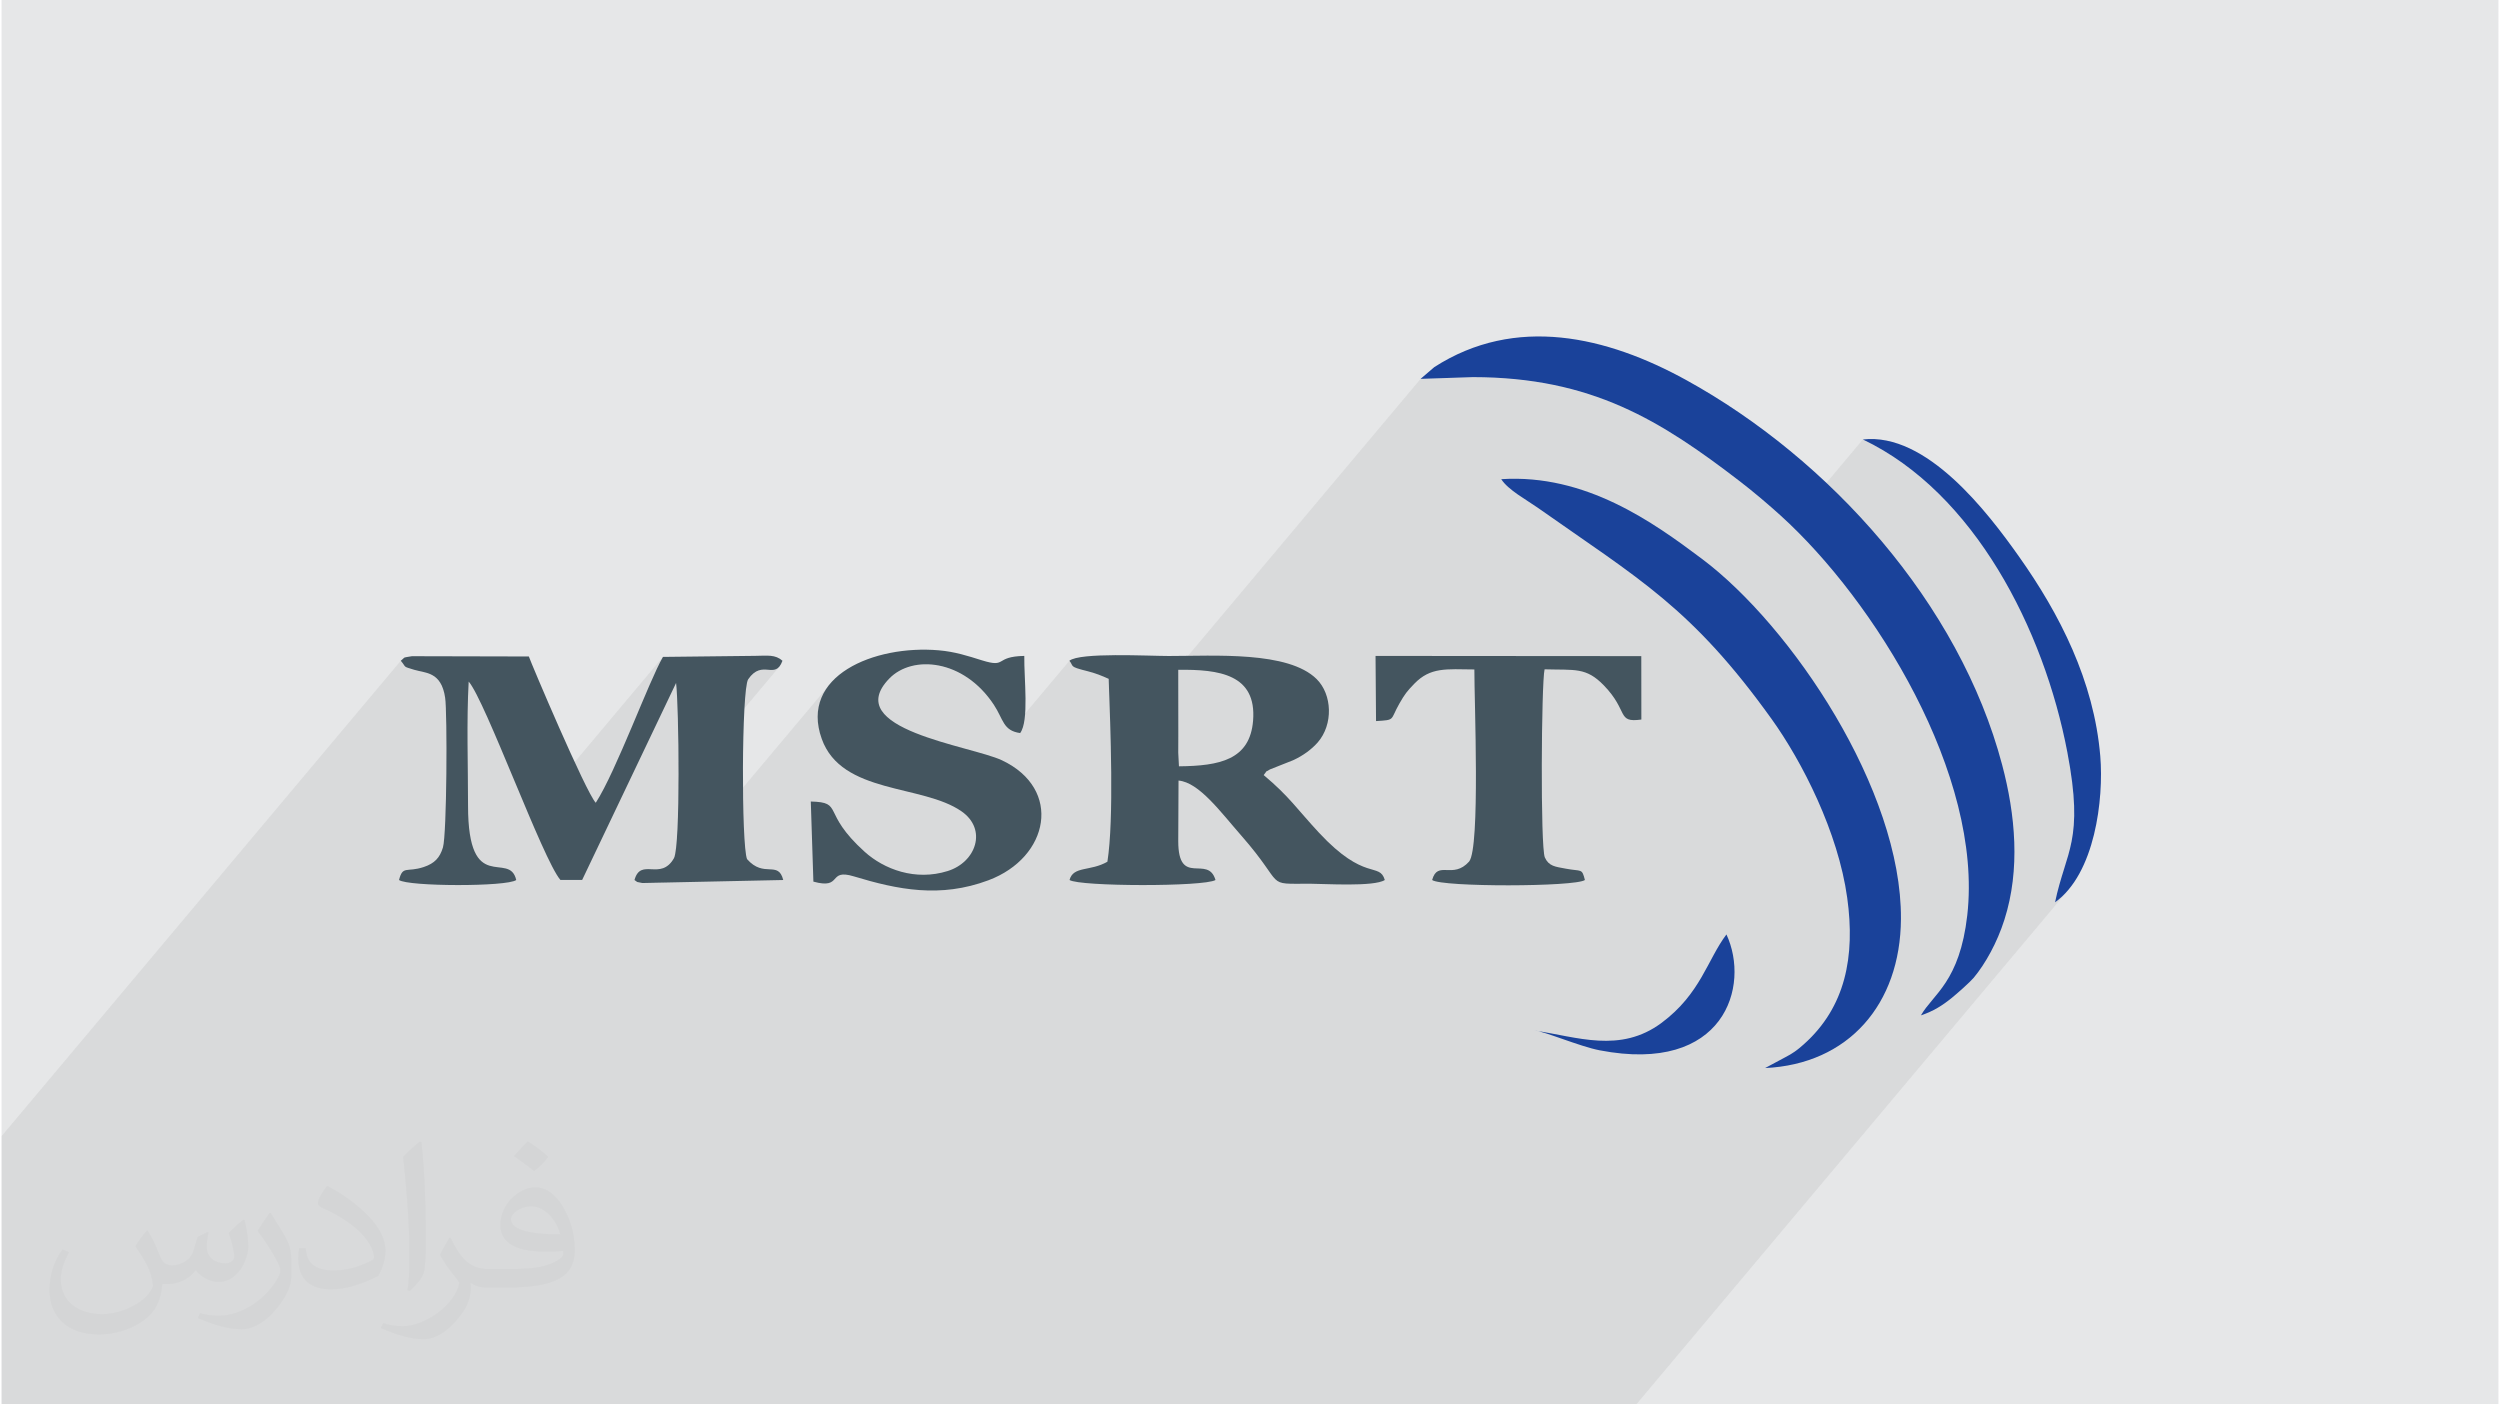 <?xml version="1.0" encoding="UTF-8"?>
<!DOCTYPE svg PUBLIC "-//W3C//DTD SVG 1.0//EN" "http://www.w3.org/TR/2001/REC-SVG-20010904/DTD/svg10.dtd">
<!-- Creator: CorelDRAW 2017 -->
<svg xmlns="http://www.w3.org/2000/svg" xml:space="preserve" width="356px" height="200px" version="1.0" shape-rendering="geometricPrecision" text-rendering="geometricPrecision" image-rendering="optimizeQuality" fill-rule="evenodd" clip-rule="evenodd"
viewBox="0 0 35600 20025"
 xmlns:xlink="http://www.w3.org/1999/xlink">
 <g id="Layer_x0020_1">
  <g id="_2307590984752">
   <path fill="#E6E7E8" d="M0 0l35600 0 0 20025 -35600 0 0 -20025z"/>
   <path fill="#373435" fill-opacity="0.031" d="M2082 17547c68,103 112,202 155,312 32,64 49,183 199,183 44,0 107,-14 163,-45 63,-33 111,-83 136,-159l60 -202 146 -72 10 10c-20,76 -25,149 -25,206 0,169 146,233 262,233 68,0 129,-33 129,-95 0,-80 -34,-216 -78,-338 68,-68 136,-136 214,-191l12 6c34,144 53,286 53,381 0,93 -41,196 -75,264 -70,132 -194,237 -344,237 -114,0 -241,-57 -328,-163l-5 0c-82,102 -209,194 -412,194l-63 0c-10,134 -39,229 -83,314 -121,237 -480,404 -818,404 -470,0 -706,-272 -706,-633 0,-223 73,-431 185,-578l92 38c-70,134 -117,261 -117,385 0,338 275,499 592,499 294,0 658,-187 724,-404 -25,-237 -114,-349 -250,-565 41,-72 94,-144 160,-221l12 0zm5421 -1274c99,62 196,136 291,220 -53,75 -119,143 -201,203 -95,-77 -190,-143 -287,-213 66,-74 131,-146 197,-210zm51 926c-160,0 -291,105 -291,183 0,167 320,219 703,217 -48,-196 -216,-400 -412,-400zm-359 895c208,0 390,-6 529,-41 155,-40 286,-118 286,-172 0,-14 0,-31 -5,-45 -87,8 -187,8 -274,8 -282,0 -498,-64 -583,-222 -21,-44 -36,-93 -36,-149 0,-153 66,-303 182,-406 97,-85 204,-138 313,-138 197,0 354,158 464,408 60,136 101,293 101,491 0,132 -36,243 -118,326 -153,148 -435,204 -867,204l-196 0 0 0 -51 0c-107,0 -184,-19 -245,-66l-10 0c3,25 5,49 5,72 0,97 -32,221 -97,320 -192,286 -400,410 -580,410 -182,0 -405,-70 -606,-161l36 -70c65,27 155,45 279,45 325,0 752,-313 805,-618 -12,-25 -34,-58 -65,-93 -95,-113 -155,-208 -211,-307 48,-95 92,-171 133,-240l17 -2c139,283 265,446 546,446l44 0 0 0 204 0zm-1408 299c24,-130 26,-276 26,-413l0 -202c0,-377 -48,-926 -87,-1283 68,-74 163,-160 238,-218l22 6c51,450 63,971 63,1452 0,126 -5,249 -17,340 -7,114 -73,200 -214,332l-31 -14zm-1449 -596c7,177 94,317 398,317 189,0 349,-49 526,-134 32,-14 49,-33 49,-49 0,-111 -85,-258 -228,-392 -139,-126 -323,-237 -495,-311 -59,-25 -78,-52 -78,-77 0,-51 68,-158 124,-235l19 -2c197,103 417,256 580,427 148,157 240,316 240,489 0,128 -39,249 -102,361 -216,109 -446,192 -674,192 -277,0 -466,-130 -466,-436 0,-33 0,-84 12,-150l95 0zm-501 -503l172 278c63,103 122,215 122,392l0 227c0,183 -117,379 -306,573 -148,132 -279,188 -400,188 -180,0 -386,-56 -624,-159l27 -70c75,20 162,37 269,37 342,-2 692,-252 852,-557 19,-35 26,-68 26,-91 0,-35 -19,-74 -34,-109 -87,-165 -184,-315 -291,-454 56,-88 112,-173 173,-257l14 2z"/>
   <path fill="#373435" fill-opacity="0.078" d="M26538 6266l-1026 1222 -19 -19 -126 -117 -64 -58 -68 -60 -72 -62 -74 -63 -75 -63 -76 -61 -74 -60 -73 -57 -106 -81 -105 -79 -105 -78 -104 -76 -104 -75 -104 -72 -104 -71 -104 -69 -105 -67 -105 -64 -106 -63 -106 -60 -108 -58 -109 -55 -110 -54 -111 -50 -113 -48 -115 -46 -117 -43 -119 -40 -122 -37 -124 -34 -126 -32 -129 -28 -132 -25 -135 -23 -139 -19 -142 -15 -145 -13 -149 -9 -153 -5 -157 -2 -746 25 -4416 5258 0 -10 -5 -179 -5 -175 -5 -168 -6 -160 -5 -150 -5 -139 -36 -16 -36 -15 -35 -15 -37 -14 -36 -13 -39 -13 -40 -12 -42 -11 -87 -23 -59 -18 -38 -15 -23 -13 -12 -15 -9 -17 -12 -21 -19 -27 -831 989 -14 -6 -48 -40 -38 -48 -32 -57 -32 -64 -37 -70 -45 -76 -84 -116 -90 -101 -95 -89 -99 -76 -102 -62 -104 -51 -104 -38 -105 -26 -103 -15 -101 -3 -98 8 -93 18 -88 29 -82 39 -75 49 -66 58 -874 1041 -28 -41 -63 -138 -44 -163 -14 -152 14 -141 39 -131 64 -119 85 -108 -2405 2863 -136 3 215 -256 75 -96 16 -54 14 -91 11 -123 9 -151 6 -173 5 -190 3 -202 0 -33 1441 -1716 -50 39 -55 11 -60 -3 -65 -2 -69 13 -72 41 -76 85 -993 1184 0 -38 -2 -207 -3 -199 -5 -185 -5 -166 -6 -143 -7 -114 -7 -80 -741 882 42 -95 66 -158 66 -156 64 -152 62 -146 59 -137 56 -126 51 -112 47 -95 41 -77 -1906 2270 -18 -41 -98 -233 -99 -238 -100 -238 -97 -231 -94 -220 -89 -202 -82 -179 -73 -149 -63 -114 -51 -73 -325 388 -1 -11 -5 -90 -5 -59 -29 -122 -41 -91 -52 -64 -60 -43 -64 -28 -68 -19 -66 -14 -64 -16 -53 -16 -35 -12 -23 -9 -14 -9 -10 -11 -11 -16 -16 -23 -26 -32 -5692 6778 0 352 0 926 0 172 0 1591 0 56 0 280 0 63 0 386 479 0 499 0 81 0 208 0 420 0 277 0 34 0 257 0 453 0 36 0 149 0 152 0 6 0 134 0 540 0 241 0 353 0 546 0 450 0 455 0 58 0 492 0 164 0 102 0 119 0 392 0 133 0 564 0 158 0 29 0 40 0 657 0 244 0 26 0 320 0 43 0 345 0 181 0 466 0 150 0 29 0 145 0 73 0 138 0 28 0 163 0 134 0 251 0 91 0 9 0 87 0 597 0 225 0 775 0 245 0 300 0 340 0 35 0 118 0 187 0 301 0 260 0 196 0 1115 0 737 0 350 0 1163 0 419 0 206 0 721 0 358 0 866 0 297 0 230 0 358 0 167 0 540 0 230 0 72 0 257 0 40 0 6166 -7342 -92 98 -102 84 30 -132 32 -121 33 -111 32 -105 31 -100 30 -99 26 -100 23 -104 18 -110 12 -119 6 -130 -1 -144 -9 -161 -19 -179 -29 -201 -40 -226 -33 -165 -37 -165 -41 -167 -45 -166 -49 -167 -52 -167 -56 -167 -60 -165 -64 -165 -67 -164 -72 -162 -75 -161 -78 -159 -83 -156 -86 -155 -90 -151 -93 -149 -97 -145 -101 -142 -104 -139 -108 -134 -112 -130 -115 -126 -119 -121 -122 -116 -126 -111 -130 -106 -133 -99 -136 -94 -140 -88 -144 -81 -147 -74z"/>
   <g>
    <path fill="#1A429A" d="M27366 14477c177,-59 306,-141 438,-248 80,-64 263,-227 315,-289 166,-199 335,-504 437,-826 230,-720 156,-1499 -32,-2209 -608,-2303 -2465,-4363 -4504,-5486 -1133,-624 -2434,-930 -3592,-185l-196 168 746 -25c1697,2 2677,618 3813,1491 190,146 412,335 576,484 1340,1213 2885,3700 2660,5696 -108,953 -488,1126 -661,1429z"/>
    <path fill="#44555F" d="M5851 9356c-143,26 -80,1 -159,65 86,101 19,76 188,128 163,50 388,24 444,397 33,224 25,1950 -31,2137 -44,146 -118,227 -274,279 -245,81 -298,-27 -352,185 129,94 1541,98 1671,0 -98,-429 -687,238 -687,-1058 0,-576 -22,-1202 9,-1771 237,270 1057,2538 1308,2828l310 0 1339 -2808c40,327 64,2319 -30,2497 -190,334 -472,-15 -563,312 64,42 2,19 113,43l2008 -43c-72,-286 -274,-21 -516,-298 -82,-197 -79,-2421 16,-2563 204,-297 385,21 489,-265 -103,-92 -214,-72 -390,-70l-1314 15c-205,354 -664,1624 -958,2080 -141,-148 -929,-2007 -954,-2086l-1667 -4z"/>
    <path fill="#1A429A" d="M21382 6832c99,154 357,292 519,406 1448,1020 2195,1423 3337,3015 435,607 948,1611 1077,2548 116,836 -24,1560 -622,2091 -92,82 -156,128 -265,184l-284 152c1187,-55 1929,-907 1937,-2125 13,-1839 -1563,-4179 -2836,-5134 -698,-524 -1660,-1215 -2863,-1137z"/>
    <path fill="#44555F" d="M16777 9550c581,-7 1120,63 1067,725 -45,560 -478,645 -1057,651l-10 -194 1 -252 -1 -930zm-136 -197c-285,0 -1269,-54 -1416,68 68,82 -15,81 259,149 116,29 203,65 301,109 25,703 78,1992 -18,2607 -242,141 -487,58 -540,261 143,94 1921,98 2081,0 -108,-370 -531,109 -531,-554l4 -864c294,26 600,449 896,786 648,739 313,685 981,685 192,0 910,47 1064,-53 -77,-261 -283,31 -940,-676 -314,-338 -422,-515 -787,-820 76,-95 -2,-21 90,-81l328 -130c145,-66 265,-156 352,-254 225,-258 207,-684 -15,-904 -406,-402 -1457,-329 -2109,-329z"/>
    <path fill="#44555F" d="M11575 12570c423,117 197,-190 576,-75 626,190 1232,313 1919,56 870,-326 1060,-1302 193,-1711 -441,-208 -2313,-441 -1604,-1167 329,-337 1058,-277 1489,376 138,209 128,368 375,403 130,-174 54,-775 59,-1100 -435,8 -239,176 -604,63 -201,-63 -384,-123 -617,-143 -920,-79 -1988,366 -1667,1263 284,793 1436,645 1993,1033 371,258 207,725 -197,851 -461,145 -907,-24 -1185,-275 -627,-567 -289,-704 -767,-716l37 1142z"/>
    <path fill="#44555F" d="M22575 12547c-44,-173 -44,-118 -274,-162 -146,-28 -239,-32 -297,-159 -65,-143 -50,-2481 -4,-2683 432,13 591,-33 845,229 358,369 178,537 535,487l-1 -904 -3789 -3 7 929c281,-17 196,-9 332,-248 81,-142 112,-179 215,-286 230,-236 451,-206 855,-202 -2,433 86,2543 -75,2739 -233,260 -448,-25 -527,263 137,103 2042,99 2178,0z"/>
    <path fill="#1A429A" d="M26538 6266c1587,756 2581,2705 2915,4457 243,1271 -20,1401 -175,2142 570,-409 696,-1471 645,-2085 -90,-1073 -581,-2028 -1157,-2842 -446,-631 -1319,-1777 -2228,-1672z"/>
    <path fill="#1A429A" d="M21859 14694c131,7 641,226 926,281 1780,344 2151,-916 1808,-1652 -270,356 -367,845 -924,1260 -591,441 -1208,199 -1810,111z"/>
   </g>
  </g>
 </g>
</svg>
